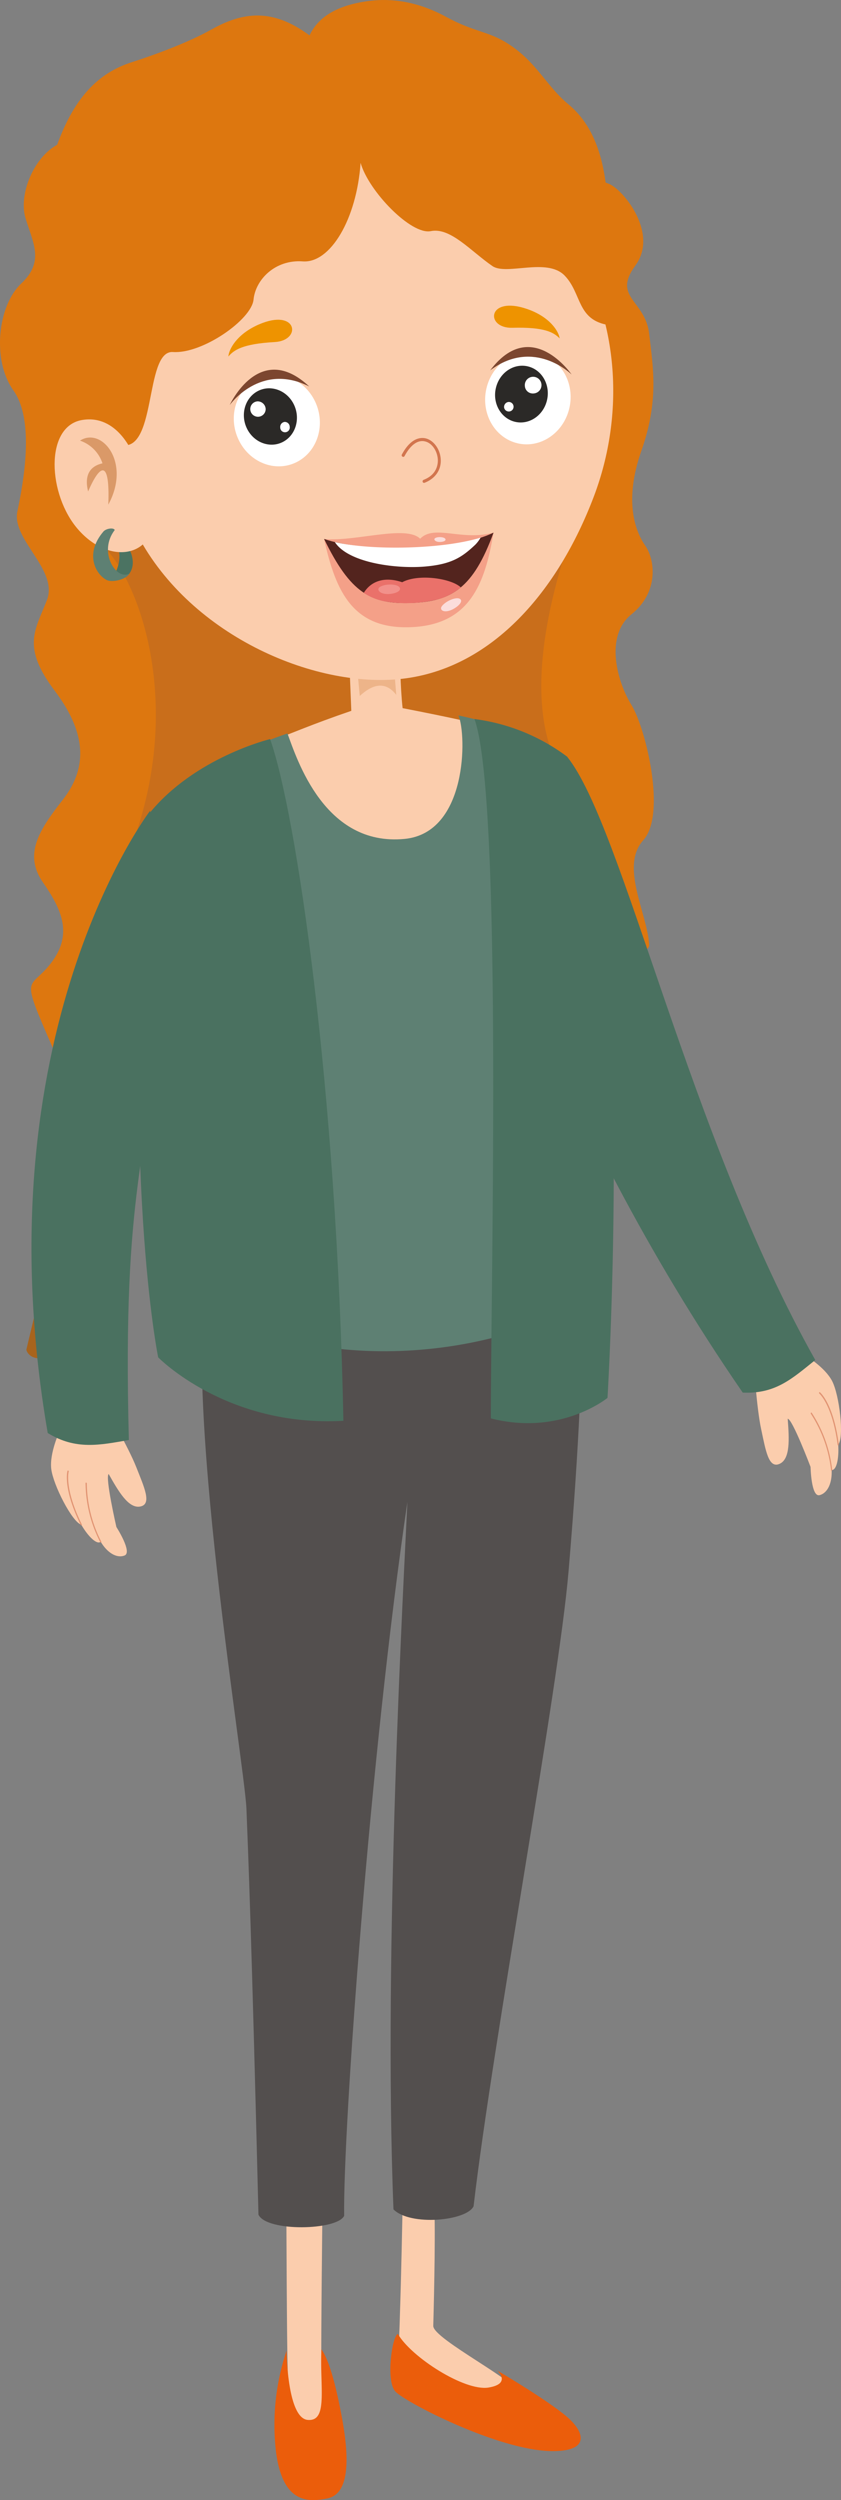 <?xml version="1.0" encoding="UTF-8"?> <svg xmlns="http://www.w3.org/2000/svg" viewBox="0 0 396.48 1177.59"><rect x="0" y="0" width="396.48" height="1177.59" fill="#808080" stroke="none"/> <defs> <style>.cls-1{fill:#dd770f;}.cls-2{fill:#c96e1b;}.cls-3{fill:#fbcdad;}.cls-4{fill:#e19473;}.cls-5{fill:#a8641d;}.cls-6{fill:#4a7160;}.cls-7{fill:#eb5d0b;}.cls-8{fill:#edb489;}.cls-9{fill:#534f4e;}.cls-10{fill:#5e8073;}.cls-11{fill:#4b7362;}.cls-12{fill:#da9968;}.cls-13{fill:#ee9300;}.cls-14{fill:#d2754e;}.cls-15{fill:#f4a088;}.cls-16{fill:#53241e;}.cls-17{fill:#fff;}.cls-18{fill:#ea716a;}.cls-19{fill:#f2918b;}.cls-20{fill:#fbdddb;}.cls-21{fill:#2b2927;}.cls-22{fill:#7c462f;}</style> </defs> <g id="Layer_2" data-name="Layer 2"> <g id="Layer_1-2" data-name="Layer 1"> <path class="cls-1" d="M226.6,31c10.71,12,47.91,18,48.84,32.26s.81,19.29,11.43,23.25c6.81,2.53,23.83,23.3,12.7,38.5s4.64,16.15,6.49,32.3,4.64,31.34-3.71,55.09-2.78,38,1.86,44.65,6.49,21.84-6.5,32.29-6.5,32.3,0,42.75,16.7,51.3,5.57,63.64,1.85,34.2,2.78,49.4S40.67,529.68,24.89,493.59,13.76,467,24,453.69s5.57-24.7-3.71-38-1.86-24.7,9.28-38.94,12.06-30.4-3.71-51.3S16.54,297,22.11,282.7,5.4,254.21,8.19,240.91s8.35-42.75-1.86-57S-1.09,144,10,133.57s5.56-19.11,2-30.91C8.19,89.81,18.44,68,33.29,66.09S203.75,5.4,226.6,31Z"></path> <path class="cls-2" d="M42.53,252.8c19.8,8.37,52.08,83.56,11.32,164.17,186-25.89,225.6-38.89,225.6-38.89s-49.36-19.53-7.27-134.53C182.19,244.47,42.53,252.8,42.53,252.8Z"></path> <path class="cls-3" d="M379.39,638.27s9.55,5.63,12.95,12.31,5.72,26.29,2.83,29.89c.43,6.83-.9,12.23-3.11,11.91.33,5.82-1.74,10.87-5.7,11.87s-4.23-13.3-4.23-13.3-8.6-22.71-10.78-22.69c.72,9.54,1.3,19-3.88,21.26s-6.5-6.39-8.64-16.39-3.43-30.47-3.43-30.47Z"></path> <path class="cls-4" d="M392.09,692.74a.29.29,0,0,1-.3-.3,60.94,60.94,0,0,0-9.5-26.5.44.44,0,0,1,0-.5.24.24,0,0,1,.39,0,61.9,61.9,0,0,1,9.64,26.87A.36.36,0,0,1,392.09,692.74Z"></path> <path class="cls-4" d="M395.21,680.82c-.15,0-.29-.11-.32-.3-2.48-18.86-8.59-24.1-8.64-24.14a.41.41,0,0,1-.08-.5.23.23,0,0,1,.37-.09c.27.21,6.38,5.46,8.91,24.62a.36.36,0,0,1-.23.4Z"></path> <path class="cls-5" d="M12.43,635.7c39.5-166.37,68-238.31,80.23-270.15a66.45,66.45,0,0,1,9.93,5.28s-37,88.4-81.69,268.65C15.51,640.79,12.72,637.59,12.43,635.7Z"></path> <path class="cls-6" d="M267.35,356.41c26.38,32.69,57.39,178.29,117,284.18-10.94,8.79-18.77,16.06-34.2,15.35C258,522.24,223.52,397.16,223.52,397.16Z"></path> <path class="cls-3" d="M189.86,1035.78s-.73,42.15-1.89,70.66c2.72,7.3,54.44,37.3,57.38,21.92,1.05-5.5-41.27-26.62-41.09-32.83.45-16.6,1.14-48.66.31-60.36C199.51,1032.67,189.86,1035.78,189.86,1035.78Z"></path> <path class="cls-7" d="M187.56,1099.31c-2.75,1.14-5.72,22.08-1.21,27.09s48.61,27.86,73.76,28.12c16.31.18,16.23-7.17,9.06-14.42-7.4-7.5-34.7-23.51-34.7-23.51s6.85,6.23-4.24,8C218.94,1126.35,193.84,1110.23,187.56,1099.31Z"></path> <path class="cls-3" d="M152,1042s-.7,59-.49,71c1.7,10.34,7.84,41.15-3.43,41.24-15.23.11-12.09-29.65-12.47-39.25s-.6-72.25-.6-72.25Z"></path> <path class="cls-7" d="M151.53,1106.55c3,4.29,5.84,13,8.7,27.18,3,14.78,7.21,40.13-5.62,43-10.76,2.41-21.53,1.15-24.51-22a109.38,109.38,0,0,1,5-47.51s.25,31.7,9.94,32.6S150.73,1124.78,151.53,1106.55Z"></path> <path class="cls-3" d="M188.57,308.78s.09,14.41,1.24,24.77c21,4.07,32.84,6.8,32.84,6.8s15,74.34-29.05,76.39c-30.47,1.42-59.91-58.7-63.36-68.7,6.07-2.13,16.76-6.87,35.38-13.22l-1-24.74Z"></path> <path class="cls-8" d="M186.82,327.3c-5.36-6.87-11.49-4.76-17.22.52l-1.55-16.92,17.34-1.37C186,317.32,185.45,311.28,186.82,327.3Z"></path> <path class="cls-9" d="M272.77,586.79s5.86,29-4.73,153.32c-4.8,56.36-35.44,219.36-44.78,299.09-3.28,6.91-29.83,9.43-37.76,1.46-4.88-122.51,4.93-297.82,6.57-333.25-17.6,119.26-30.4,295.77-29.82,336.29-3.3,6.89-36.53,7.62-40.4-.54-3.32-134-4.81-169.38-5.67-191.18s-34-218.25-15.4-260.63S272.77,586.79,272.77,586.79Z"></path> <path class="cls-10" d="M216.14,337c3.92,9.21,4.23,55.25-25.36,58.14-37.85,3.69-50.77-37.63-55.28-49.68C104.44,356.24,84,369.83,75.89,382.13c5.57,12.25,59.77,90.27,10.35,227,52.29,37.34,138.29,35.31,195.83.67-11.31-54.64-21.78-91-20.5-109.8,23-15,27.38-24.94,13-76.2-9.76-34.68-15.83-65.9-21.14-71.9C245.19,342.61,216.14,337,216.14,337Z"></path> <path class="cls-6" d="M127.34,348.12c12.25,34.5,31.49,164.29,34.55,321.1-55.14,3.14-87.32-29.88-87.32-29.88s-17.63-85.82-4.35-256C91.66,356.71,127.34,348.12,127.34,348.12Z"></path> <path class="cls-6" d="M223.68,338.68c13.19,36.47,7.72,265.15,7.72,329.4,33,8.45,55-9.65,55-9.65s14-231-19-302A92.43,92.43,0,0,0,223.68,338.68Z"></path> <path class="cls-3" d="M28.05,674.23s-4.77,10.17-3.89,17.65,9.8,25,14.16,26.29c3.42,5.89,7.5,9.57,9.15,8,2.93,5,7.42,8,11.25,6.5s-3.85-13.42-3.85-13.42-5.44-23.71-3.63-24.95c4.67,8.28,9.42,16.43,14.94,15.29s1.83-9-1.93-18.52-14-27.12-14-27.12Z"></path> <path class="cls-4" d="M47.63,726.52a.31.31,0,0,0,.09-.43,61.35,61.35,0,0,1-6.79-27.35.41.41,0,0,0-.29-.4.25.25,0,0,0-.31.25,62.1,62.1,0,0,0,6.89,27.74A.33.33,0,0,0,47.63,726.52Z"></path> <path class="cls-4" d="M38.49,718.48a.31.31,0,0,0,.09-.42c-8.36-17-6.21-24.86-6.19-24.92a.41.41,0,0,0-.21-.46.24.24,0,0,0-.36.14c-.1.33-2.25,8.2,6.24,25.46a.37.37,0,0,0,.41.21Z"></path> <path class="cls-6" d="M75.75,469c-5.58,79.82-18.18,87.12-15,209.27-13.7,2.39-25,4.84-38.25-3.29C-9.86,487.1,70.76,381.9,70.76,381.9S78.36,431.58,75.75,469Z"></path> <path class="cls-3" d="M280,233.76c-17,44.88-47.68,80-88.32,85.7C150.32,325.27,90.18,300.19,64.82,252,30.89,187.5,47,71.66,157.3,65.2S309.34,156.16,280,233.76Z"></path> <path class="cls-1" d="M145.92,16.68c4.19-8.89,13.2-14.16,27.36-16.14C181.45-.6,194.55-.67,210.42,8c13.34,7.25,19.77,6.57,29.25,12.69,13.39,8.63,17.85,19.79,28.27,28.42,10.1,8.37,15.79,21.05,17.85,39.09,3.19,28,10.16,66.23,1.71,65-15.77-2.22-13-14.88-21.34-23.43s-27.38.1-34-4.44c-10.2-7-19.79-18.36-29.07-16.46S173.72,90,170,76.7c-1.86,26.59-14.28,47.37-27.27,46.42s-22.27,8.55-23.2,18-24.12,25.64-38,24.69-7.09,50.15-26,43.38C27.34,183.48,17.39,96.19,26,70.9c8.36-24.71,20.23-36.53,36.19-41.62,9.91-3.16,26.25-9.09,37.2-15.23C114.71,5.42,128.54,3.83,145.92,16.68Z"></path> <path class="cls-11" d="M55.42,251.14c2.33,1.8,10.63,11.83,5.6,19-4.77,3.84-7.18.68-7.18.68s7-10.81-2.57-19.6C52.7,249.79,55.42,251.14,55.42,251.14Z"></path> <path class="cls-3" d="M62.62,213.78s-7.24-18.84-24-15.94C21,200.92,22.48,233.1,36.9,249.46s34.13,13,35.73-4.4Z"></path> <path class="cls-10" d="M54.09,249.65c-8,10.39.83,24,6.93,20.5-1.61,2.89-8.12,4.29-10.62,3.09-5.11-2.45-10.82-12.25-1.54-23C50.27,248.86,53.6,248.42,54.09,249.65Z"></path> <path class="cls-12" d="M37.72,207.55c10.22-6.61,24.23,10.18,13.34,30.14.86-22.39-4.21-18.54-9.51-6.19-1.67-6.64,0-11.73,6.76-13.26A16.82,16.82,0,0,0,37.72,207.55Z"></path> <path class="cls-13" d="M248.52,145.55c-18.86-6.5-19.93,9.19-7,8.84,15.18-.41,19.45,2.13,22.33,5C263.4,156.11,259.33,149.28,248.52,145.55Z"></path> <path class="cls-13" d="M121.9,152.88c18.28-8,20.59,7.51,7.62,8.23-15.16.85-19.21,3.74-21.86,6.81C107.9,164.64,111.42,157.49,121.9,152.88Z"></path> <path class="cls-14" d="M199.67,227.4a.69.69,0,0,0,.49,0c5.14-2,8-6.21,7.61-11.27-.33-4.67-3.42-8.81-7.15-9.67-2.35-.51-6.93-.25-11.16,7.62a.72.72,0,0,0,.27,1,.68.68,0,0,0,1-.28c2.82-5.23,6.2-7.68,9.58-6.9,3.21.68,5.78,4.31,6.08,8.34.15,2.12-.21,7.28-6.71,9.78a.77.77,0,0,0-.4,1A.62.62,0,0,0,199.67,227.4Z"></path> <path class="cls-15" d="M232.67,250.87c-4.06,24.46-11.45,43.12-38.24,44.51-27.93,1.45-36.13-16.52-41.65-41.5,14.64,1.38,38.57-6.77,45.3-.13C204.79,246.84,217.79,255,232.67,250.87Z"></path> <path class="cls-16" d="M232.67,250.87C223.16,276.93,213,283.33,193.86,284s-28.7-4.74-41.08-30.16c8.63,3.11,24.37,4.78,39.93,4.33C208.58,257.75,224.25,255.09,232.67,250.87Z"></path> <path class="cls-17" d="M226.57,253.23a15.81,15.81,0,0,1-2.49,3.33c-6.25,5.89-11.16,9.22-23.72,10.29-12.35,1.06-32.82-1.22-40.88-9.5a15.39,15.39,0,0,1-1.62-2C175.59,259.39,208.66,258.74,226.57,253.23Z"></path> <path class="cls-18" d="M171.51,279.25c3.35-5.49,9.76-7.86,18.1-5,7.65-4.12,23.1-1.84,27.63,2.42A28.75,28.75,0,0,1,207,282.14a59,59,0,0,1-13.09,1.9,57.11,57.11,0,0,1-13.12-.91A27.65,27.65,0,0,1,171.51,279.25Z"></path> <path class="cls-19" d="M179.21,276.39c2.62-1.53,8.12-1.43,9.18.33,1.27,2.11-3.87,3.46-6.9,3S177.52,277.38,179.21,276.39Z"></path> <path class="cls-20" d="M208.31,285.53c1.83-2.47,6.92-4.6,8.57-3.41,2,1.42-2.23,4.74-5.17,5.57S207.14,287.12,208.31,285.53Z"></path> <path class="cls-20" d="M205.27,253.39c1.4-.7,4.21-.46,4.7.48.58,1.12-2.1,1.64-3.65,1.32S204.37,253.84,205.27,253.39Z"></path> <path class="cls-17" d="M148.57,189.17c5.1,10.81,1.17,23.58-8.8,28.53s-22.21.18-27.32-10.64-1.16-23.59,8.8-28.53S143.46,178.36,148.57,189.17Z"></path> <path class="cls-21" d="M138.61,190.65c3.15,6.67.72,14.55-5.42,17.6s-13.7.11-16.85-6.56-.72-14.55,5.42-17.6S135.46,184,138.61,190.65Z"></path> <path class="cls-17" d="M125.25,192.72a3.63,3.63,0,1,1-3.87-3.67A3.78,3.78,0,0,1,125.25,192.72Z"></path> <path class="cls-17" d="M136.58,201a2.25,2.25,0,1,1-4.47.31,2.37,2.37,0,0,1,2.08-2.58A2.33,2.33,0,0,1,136.58,201Z"></path> <path class="cls-22" d="M108.3,190.79s14.41-20.4,37.48-8.75C122.31,160.07,108.3,190.79,108.3,190.79Z"></path> <path class="cls-17" d="M229.57,182c-3.21,11.55,2.83,23.44,13.48,26.55s21.9-3.75,25.11-15.31-2.84-23.44-13.48-26.55S232.78,170.4,229.57,182Z"></path> <path class="cls-21" d="M233.93,182.16c-2,7.13,1.74,14.45,8.31,16.37s13.51-2.31,15.49-9.44-1.75-14.45-8.32-16.37S235.91,175,233.93,182.16Z"></path> <path class="cls-17" d="M247.44,181.83a3.74,3.74,0,0,0,4,3.5,3.93,3.93,0,1,0-4-3.5Z"></path> <path class="cls-17" d="M237.66,192a2.25,2.25,0,1,0,2-2.66A2.36,2.36,0,0,0,237.66,192Z"></path> <path class="cls-22" d="M269.5,176.43s-17.63-17.55-38.39-2C250.52,148.65,269.5,176.43,269.5,176.43Z"></path> </g> </g> </svg> 